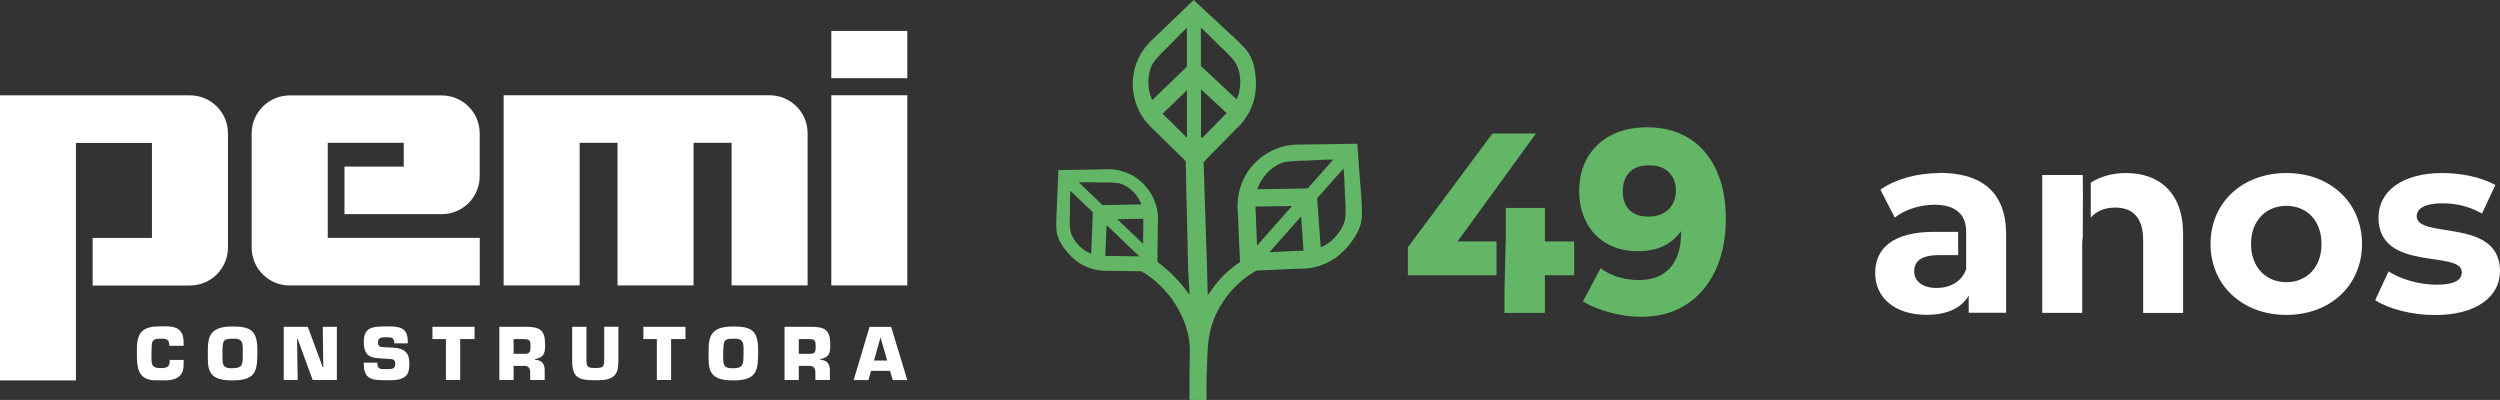 <svg xmlns="http://www.w3.org/2000/svg" id="Camada_2" data-name="Camada 2" viewBox="0 0 315.41 50.46"><rect x="0" y="0" width="315.41" height="50.46" fill="#333333" stroke="none"/><defs><style> .cls-1 { fill: #fff; } .cls-2 { fill: #63b666; } </style></defs><g id="Layer_1" data-name="Layer 1"><g><g><path class="cls-1" d="m73.11,18.02h4.8v17.99h9.59v-17.99h4.8v17.99h9.59v-19.2c0-2.65-2.15-4.79-4.79-4.79h-33.56v23.99h9.59v-17.99Zm31.77-14.12h9.59v5.97h-9.59V3.9Zm0,8.12h9.59v23.99h-9.59V12.03Zm-68.32,23.99h23.97v-6h-19.18v-11.99h9.59v3h-7.48v6h12.27c2.65,0,4.79-2.15,4.79-4.79h0v-5.4c0-2.65-2.15-4.79-4.79-4.79h-19.18c-2.65,0-4.8,2.15-4.8,4.79v14.4c0,2.65,2.15,4.79,4.8,4.79M0,12.03h23.97c2.65,0,4.79,2.15,4.79,4.79v14.4c0,2.65-2.14,4.79-4.78,4.8h-12.29v-6h7.48v-11.99h-9.59v29.96H0V12.03Z"></path><path class="cls-1" d="m28.06,44.6c.03-1.73.05-1.87,1.46-1.87.97,0,1.11.4,1.11,1.3,0,.32,0,.65,0,.98,0,1.15-.19,1.45-1.42,1.45-1.12,0-1.14-.5-1.14-1.45v-.4Zm-1.84.03v.49c0,.47.01.94.14,1.4.4,1.38,1.83,1.47,3.03,1.47,3.02,0,3.08-1.32,3.08-3.8s-.82-3-3.13-3c-1.35,0-2.75.23-3.03,1.81-.09.53-.09,1.1-.09,1.63m16.28-3.4h-1.78l.07,5.1h-.07l-1.89-5.1h-3.03v6.71h1.76l-.08-5.16h.08l1.89,5.16h3.05v-6.71Zm8.94,2.09c0-.07.01-.14.01-.21,0-1.9-1.16-1.93-2.71-1.93-.39,0-.78.02-1.18.05-1.2.09-1.66.7-1.66,1.87,0,2.23,1.18,2.05,3.12,2.18.5.03.85.03.85.62s-.36.66-.82.66h-.77c-.56,0-.68-.3-.68-.8h-1.71c0,2.13.97,2.21,2.82,2.21h.44c.7,0,1.47-.04,2.02-.5.47-.4.47-1.13.47-1.7,0-2.16-1.84-1.85-3.4-1.98-.43-.03-.55-.22-.55-.63,0-.59.5-.61.98-.61h.18c.64,0,.89.09.89.77h1.71Zm6.62-.54h1.81v-1.55h-5.31v1.55h1.7v5.16h1.8v-5.16Zm6.74,1.85v-1.85h1.34c.76,0,.79.3.79.96,0,.57-.05.9-.7.9h-1.43Zm-1.8,3.31h1.8v-1.78h1.34c.59,0,.75.34.75.88v.9h1.83v-1.23c0-.82-.38-1.28-1.22-1.32v-.07c1.25-.27,1.27-.89,1.27-1.89,0-1.79-.68-2.2-2.39-2.2h-3.38v6.71Zm13.23-6.71v4.27c0,.89-.32.93-1.17.93-.68,0-1.07-.05-1.07-.83v-4.37h-1.8v4.37c0,2.28,1.1,2.37,3.03,2.37h.24c1.16,0,2.3-.22,2.5-1.56.02-.32.06-.63.06-.96v-4.23h-1.8Zm8.44,1.55h1.81v-1.55h-5.31v1.55h1.7v5.16h1.8v-5.16Zm6.57,1.82c.03-1.73.05-1.87,1.46-1.87.96,0,1.11.4,1.11,1.3,0,.32-.01.65-.01.98,0,1.15-.19,1.45-1.42,1.45-1.12,0-1.14-.5-1.14-1.45v-.4Zm-1.84.03v.49c0,.47.01.94.14,1.4.4,1.38,1.83,1.47,3.03,1.47,3.02,0,3.08-1.32,3.08-3.8s-.81-3-3.13-3c-1.35,0-2.75.23-3.03,1.81-.09.53-.09,1.1-.09,1.63m11.38,0v-1.85h1.34c.76,0,.79.3.79.96,0,.57-.05.9-.7.9h-1.43Zm-1.8,3.31h1.8v-1.78h1.34c.59,0,.75.34.75.88v.9h1.83v-1.23c0-.82-.38-1.28-1.22-1.32v-.07c1.25-.27,1.27-.89,1.27-1.89,0-1.79-.68-2.2-2.39-2.2h-3.38v6.71Zm12.96-2.45h-1.67l.82-2.92.84,2.92Zm.35,1.3l.35,1.16h1.83l-2.04-6.71h-2.72l-2.01,6.71h1.87l.32-1.16h2.4Zm-90.88-1.38c0,.05,0,.11,0,.16,0,.77-.44.87-1.14.87-.99,0-1.16-.3-1.16-1.28.01-.5-.01-1,.03-1.51.01-.24.03-.5.19-.68.19-.23.54-.24.82-.24h.3c.69,0,.91.22.91.9h1.81v-.13c0-.5,0-1.06-.26-1.51-.42-.74-1.28-.82-2.07-.82h-.55c-2.25,0-3.02.65-3.02,2.96v.87c.04,1.49.21,2.76,1.97,2.97.5.01,1.01.02,1.52.02.55,0,1.12-.05,1.6-.33.81-.47.81-1.23.81-2.05v-.2h-1.78Z"></path><path class="cls-1" d="m278.89,30.78c0-5.24,4.04-8.95,9.57-8.95s9.54,3.72,9.54,8.95-4.01,8.95-9.54,8.95-9.57-3.72-9.57-8.95m14,0c0-3.01-1.91-4.81-4.43-4.81s-4.46,1.81-4.46,4.81,1.94,4.82,4.46,4.82,4.43-1.81,4.43-4.82"></path><path class="cls-1" d="m299.67,37.86l1.68-3.62c1.55,1,3.91,1.68,6.04,1.68,2.33,0,3.2-.61,3.2-1.58,0-2.85-10.51.06-10.51-6.89,0-3.3,2.97-5.62,8.05-5.62,2.39,0,5.04.55,6.69,1.52l-1.68,3.59c-1.71-.97-3.43-1.29-5.01-1.29-2.26,0-3.23.71-3.23,1.62,0,2.97,10.51.1,10.51,6.95,0,3.23-3.01,5.53-8.21,5.53-2.94,0-5.91-.81-7.53-1.88"></path><path class="cls-1" d="m244.74,21.83c-2.78,0-5.59.74-7.5,2.1l1.81,3.52c1.26-1,3.17-1.62,5.01-1.62,2.68,0,3.97,1.23,4,3.34h0v.04s0,.03,0,.04h0v2.94h0v1.78c-.58,1.58-2.04,2.36-3.72,2.36-1.78,0-2.84-.84-2.84-2.1,0-1.16.74-2.04,3.1-2.04h2.45v-2.94h-3c-5.3,0-7.47,2.13-7.47,5.2s2.42,5.27,6.5,5.27c2.55,0,4.36-.84,5.3-2.42v2.16h4.72v-9.92c0-5.27-3.07-7.73-8.37-7.73"></path><path class="cls-1" d="m262.79,24.24l-.02-2.16h-5.11s0,17.39,0,17.39h5.04v-8.6c0-.36.03-.7.07-1.02"></path><path class="cls-1" d="m268.23,21.83c-1.7,0-3.22.43-4.45,1.21v4.41c.74-.85,1.82-1.26,3.09-1.26,2.23,0,3.52,1.29,3.52,4.11v9.18h5.04v-9.96c0-5.3-3.1-7.69-7.21-7.69"></path></g><g><polygon class="cls-2" points="188.81 30.46 183.89 30.46 193.78 16.85 188.29 16.85 177.62 31.2 177.62 34.73 188.81 34.73 188.81 30.46"></polygon><polygon class="cls-2" points="194.91 30.46 194.91 26.23 189.97 26.23 189.97 30.46 189.96 30.53 189.81 36.73 189.81 36.73 189.81 39.48 194.91 39.48 194.91 34.73 198.6 34.73 198.6 30.46 194.91 30.46"></polygon><g><path class="cls-2" d="m159.25,12.63l-.05-.06c0,.05.02.11.02.16l.02-.1Z"></path><path class="cls-2" d="m168.91,33.49v-.07s-.06.09-.09.14l.09-.06Z"></path><path class="cls-2" d="m152.22,50.44c-.03-2.29.03-3.88.14-6.2.06-1.21.28-2.98,1.04-4.57,1.15-2.42,2.95-4.34,5.14-5.54.09,0,.18,0,.28-.01.01,0,0,0,.02,0,0,0,5.14-.23,5.14-.23,0,0,.48,0,.48,0,.05,0,.1,0,.16,0,.73-.05,1.46-.2,2.16-.46.81-.3,1.59-.74,2.28-1.33,0-.07.3-.27.35-.32.78-.76,1.44-1.64,1.93-2.62.48-.98.53-1.85.48-2.93,0-.08,0-.16,0-.24l-.04-.52c-.02-.32-.02-.56-.01-.68l-.03.1v-.12s-.17-2.18-.17-2.18l-.2-2.73s-.12-1.73-.13-1.73l-1.74.03-2.73.04-2.19.03h-.51s-.71.02-.71.02c-.85.05-1.69.24-2.49.58-.78.32-1.52.78-2.18,1.38-.12.11-.24.22-.36.34-.06.06-.12.13-.18.19-.1.11-.19.21-.28.33-.71.86-1.19,1.83-1.47,2.85-.19.72-.28,1.46-.27,2.19,0,.05,0,.1,0,.16,0,0,.03.48.04.49l.22,5.14s0,0,0,.01c0,.12.01.24.02.37h0l.03.78c-1.49.99-2.72,2.21-3.67,3.65-.11.17-.24.32-.4.51-.03-1.9-.16-5.86-.29-9.7-.09-2.53-.17-5.12-.23-7.06l.13-.13.17-.18h-.01c.09-.09.18-.18.26-.27,0,0,0,0,.01-.01,0,0,3.55-3.61,3.55-3.62,0,0,.34-.33.34-.33.04-.04.07-.07.11-.11.5-.53.92-1.13,1.25-1.78.39-.76.64-1.6.75-2.49-.04-.05.03-.4.04-.46.05-1.07-.06-2.15-.37-3.18-.31-1.03-.86-1.7-1.62-2.43-.05-.06-.11-.12-.16-.17l-.37-.35c-.23-.22-.4-.39-.47-.48l.05.09-.09-.08-1.58-1.47-1.97-1.83S150.59,0,150.59,0l-1.23,1.19-1.94,1.86-1.55,1.49-.37.35-.5.48c-.58.61-1.05,1.31-1.41,2.08-.35.76-.57,1.59-.65,2.46-.01.16-.02.32-.03.49,0,.09,0,.17,0,.26,0,.14,0,.28.02.43.07,1.09.37,2.12.85,3.04.34.65.77,1.24,1.28,1.76.03.04.07.07.11.11,0,0,.35.32.35.33l3.61,3.55s0,0,.01.01c.08.09.17.17.26.25h0s.2.21.2.21c.03,2.16.11,5.48.18,8.35.05,2.31.1,4.13.1,4.47,0,.75.05,1.61.11,2.44.04.53.07,1.07.09,1.59-1.13-1.61-2.59-3.09-4.05-4.14v-.45s0,0,0,0c0-.1.01-.2,0-.3,0,0,0,0,0-.01l.05-4.2s.02-.4.02-.4c0-.04,0-.08,0-.13,0-.6-.1-1.2-.28-1.78-.25-.82-.68-1.6-1.28-2.29-.08-.09-.16-.18-.24-.26-.05-.05-.1-.1-.15-.15-.1-.1-.2-.18-.3-.27-.55-.47-1.17-.82-1.82-1.07-.66-.25-1.35-.38-2.05-.4h-.58s-.42.02-.42.02l-1.79.03-2.24.04-1.42.02s-.06,1.42-.06,1.42l-.09,2.23-.07,1.79v.1s-.03-.08-.03-.08c.01.1.01.29,0,.56l-.02.42c0,.07,0,.13,0,.2-.02.88.05,1.59.47,2.38.42.79.99,1.49,1.64,2.09.04.04.29.2.29.25.58.46,1.22.8,1.9,1.03.58.19,1.17.3,1.78.32.04,0,.08,0,.13,0,0,0,.39,0,.39,0,0,0,3.52.04,4.12.05,3.57,1.99,6.25,6.33,6.14,10.21-.05,1.68-.05,3.4-.05,5.06,0,.63,0,.38,0,1.01l2.14-.02Zm6.27-24.39h.42s.23,0,.23,0h0,.11s.03,0,.03,0h0l3.73-.06-4.42,5-.16-4.11-.04-.82h.11Zm-6.97-22.55l.88.82,1.52,1.51.46.43s.07.06.07.06c.13.11.26.27.38.39.02.02.04.04.06.06.52.54,1.01,1.01,1.27,1.74.21.56.32,1.17.32,1.81,0,.79-.15,1.53-.45,2.21l-.78-.72-3.66-3.4s-.01-.03-.02-.02c-.03-.03-.05-.04-.06-.06V3.5Zm2.6,10.18h0s.02.02.02.02l.08.07.16.15.3.28.08.07-.57.57-2.46,2.52h-.21s0-6.1,0-6.1l2.6,2.41Zm-8.76-1.06c-.3-.67-.48-1.42-.48-2.2,0-.63.1-1.24.29-1.81.25-.73.73-1.21,1.24-1.76.02-.02.04-.04.06-.06.12-.12.24-.28.37-.4,0,0,.07-.06.07-.06l.45-.43,1.5-1.54.88-.85v4.91s0,0-.02.02l-3.6,3.46-.76.73Zm1.89,2.29l-.58-.56.08-.08.3-.28.16-.16.08-.07.02-.02,2.44-2.35v5.99l-2.5-2.48Zm-3.09,12.69h.09s-.01.67-.01.67l-.02,2.5-3.26-3.12,2.57-.04h.11s.19,0,.19,0h.34Zm-6.28-.79v.03c-.01.06,0,.07-.01.12,0,0,.01.02,0,.03l-.17,4.14-.03.88c-.57-.23-1.1-.57-1.56-1.04-.37-.38-.66-.8-.87-1.25-.27-.58-.26-1.14-.27-1.76v-.07c0-.14-.02-.31,0-.45,0,0,0-.07,0-.07l.02-.52v-1.78s.05-1,.05-1l2.83,2.7v.05Zm1.25-.91l-3.03-2.89,1.02-.02,1.78.03h.52s.07-.01.08-.01c.14-.01.31.01.45.01.02,0,.05,0,.07,0,.63.03,1.18.03,1.76.31.45.22.86.52,1.23.89.46.47.79,1.01,1,1.58h-.88s-4.01.08-4.01.08Zm.32,6.4v-.09s.02-.34.02-.34v-.19s.01-.09.01-.09v-.02s.13-3.17.13-3.17l4.14,3.95-3.63-.06h-.67Zm24.2-.65l-3.49.17,3.99-4.51.25,3.43h0s0,.03,0,.03v.11h0l.02.23.03.41v.11s-.81.03-.81.03Zm1.33-7.87c-.07,0-.11,0-.18,0-.01,0,0,0-.03,0l-5.07.08-1.08.02c.24-.71.63-1.38,1.16-1.97.44-.48.93-.86,1.47-1.15.69-.37,1.37-.39,2.14-.45.03,0,.06,0,.09,0,.17,0,.38-.04.55-.04,0,0,.09,0,.09,0h.64s2.18-.12,2.18-.12l1.27-.02-3.22,3.64h0Zm4.52,4.53c-.24.56-.58,1.09-1.01,1.57-.54.59-1.17,1.03-1.86,1.33l-.08-1.07-.37-5.06s0-.03,0-.04c0-.01,0-.02,0-.03l3.33-3.76.1,1.34.08,2.18.05.63v.09c.03.17.02.38.02.55,0,.03,0,.06,0,.09.01.77.05,1.45-.26,2.17"></path><path class="cls-2" d="m135.83,33.95l.07.05s-.05-.07-.08-.11v.06Z"></path></g><path class="cls-2" d="m204.18,34.95c.82.26,1.68.38,2.57.38,1.78,0,3.12-.54,4.03-1.62.91-1.08,1.34-2.59,1.3-4.55-1.18,1.69-2.99,2.53-5.44,2.53-1.49,0-2.79-.32-3.9-.95-1.11-.63-1.97-1.52-2.58-2.67-.61-1.14-.92-2.47-.92-3.98,0-1.62.36-3.04,1.07-4.25.71-1.21,1.71-2.14,3-2.8,1.29-.66,2.79-.98,4.5-.98,2.05,0,3.81.47,5.3,1.4,1.49.93,2.63,2.27,3.43,4,.8,1.73,1.2,3.79,1.2,6.17s-.44,4.64-1.32,6.5-2.12,3.31-3.72,4.32-3.47,1.52-5.6,1.52c-1.29,0-2.6-.18-3.93-.53-1.33-.36-2.49-.82-3.47-1.4l2.23-4.2c.67.49,1.41.86,2.23,1.12Zm1.43-13.24c-.58.57-.87,1.37-.87,2.42s.28,1.78.83,2.35c.55.57,1.34.85,2.37.85,1.11,0,1.97-.31,2.58-.92.61-.61.92-1.41.92-2.38,0-.91-.29-1.67-.87-2.27-.58-.6-1.42-.9-2.54-.9-1.04,0-1.86.28-2.43.85Z"></path></g></g></g></svg>